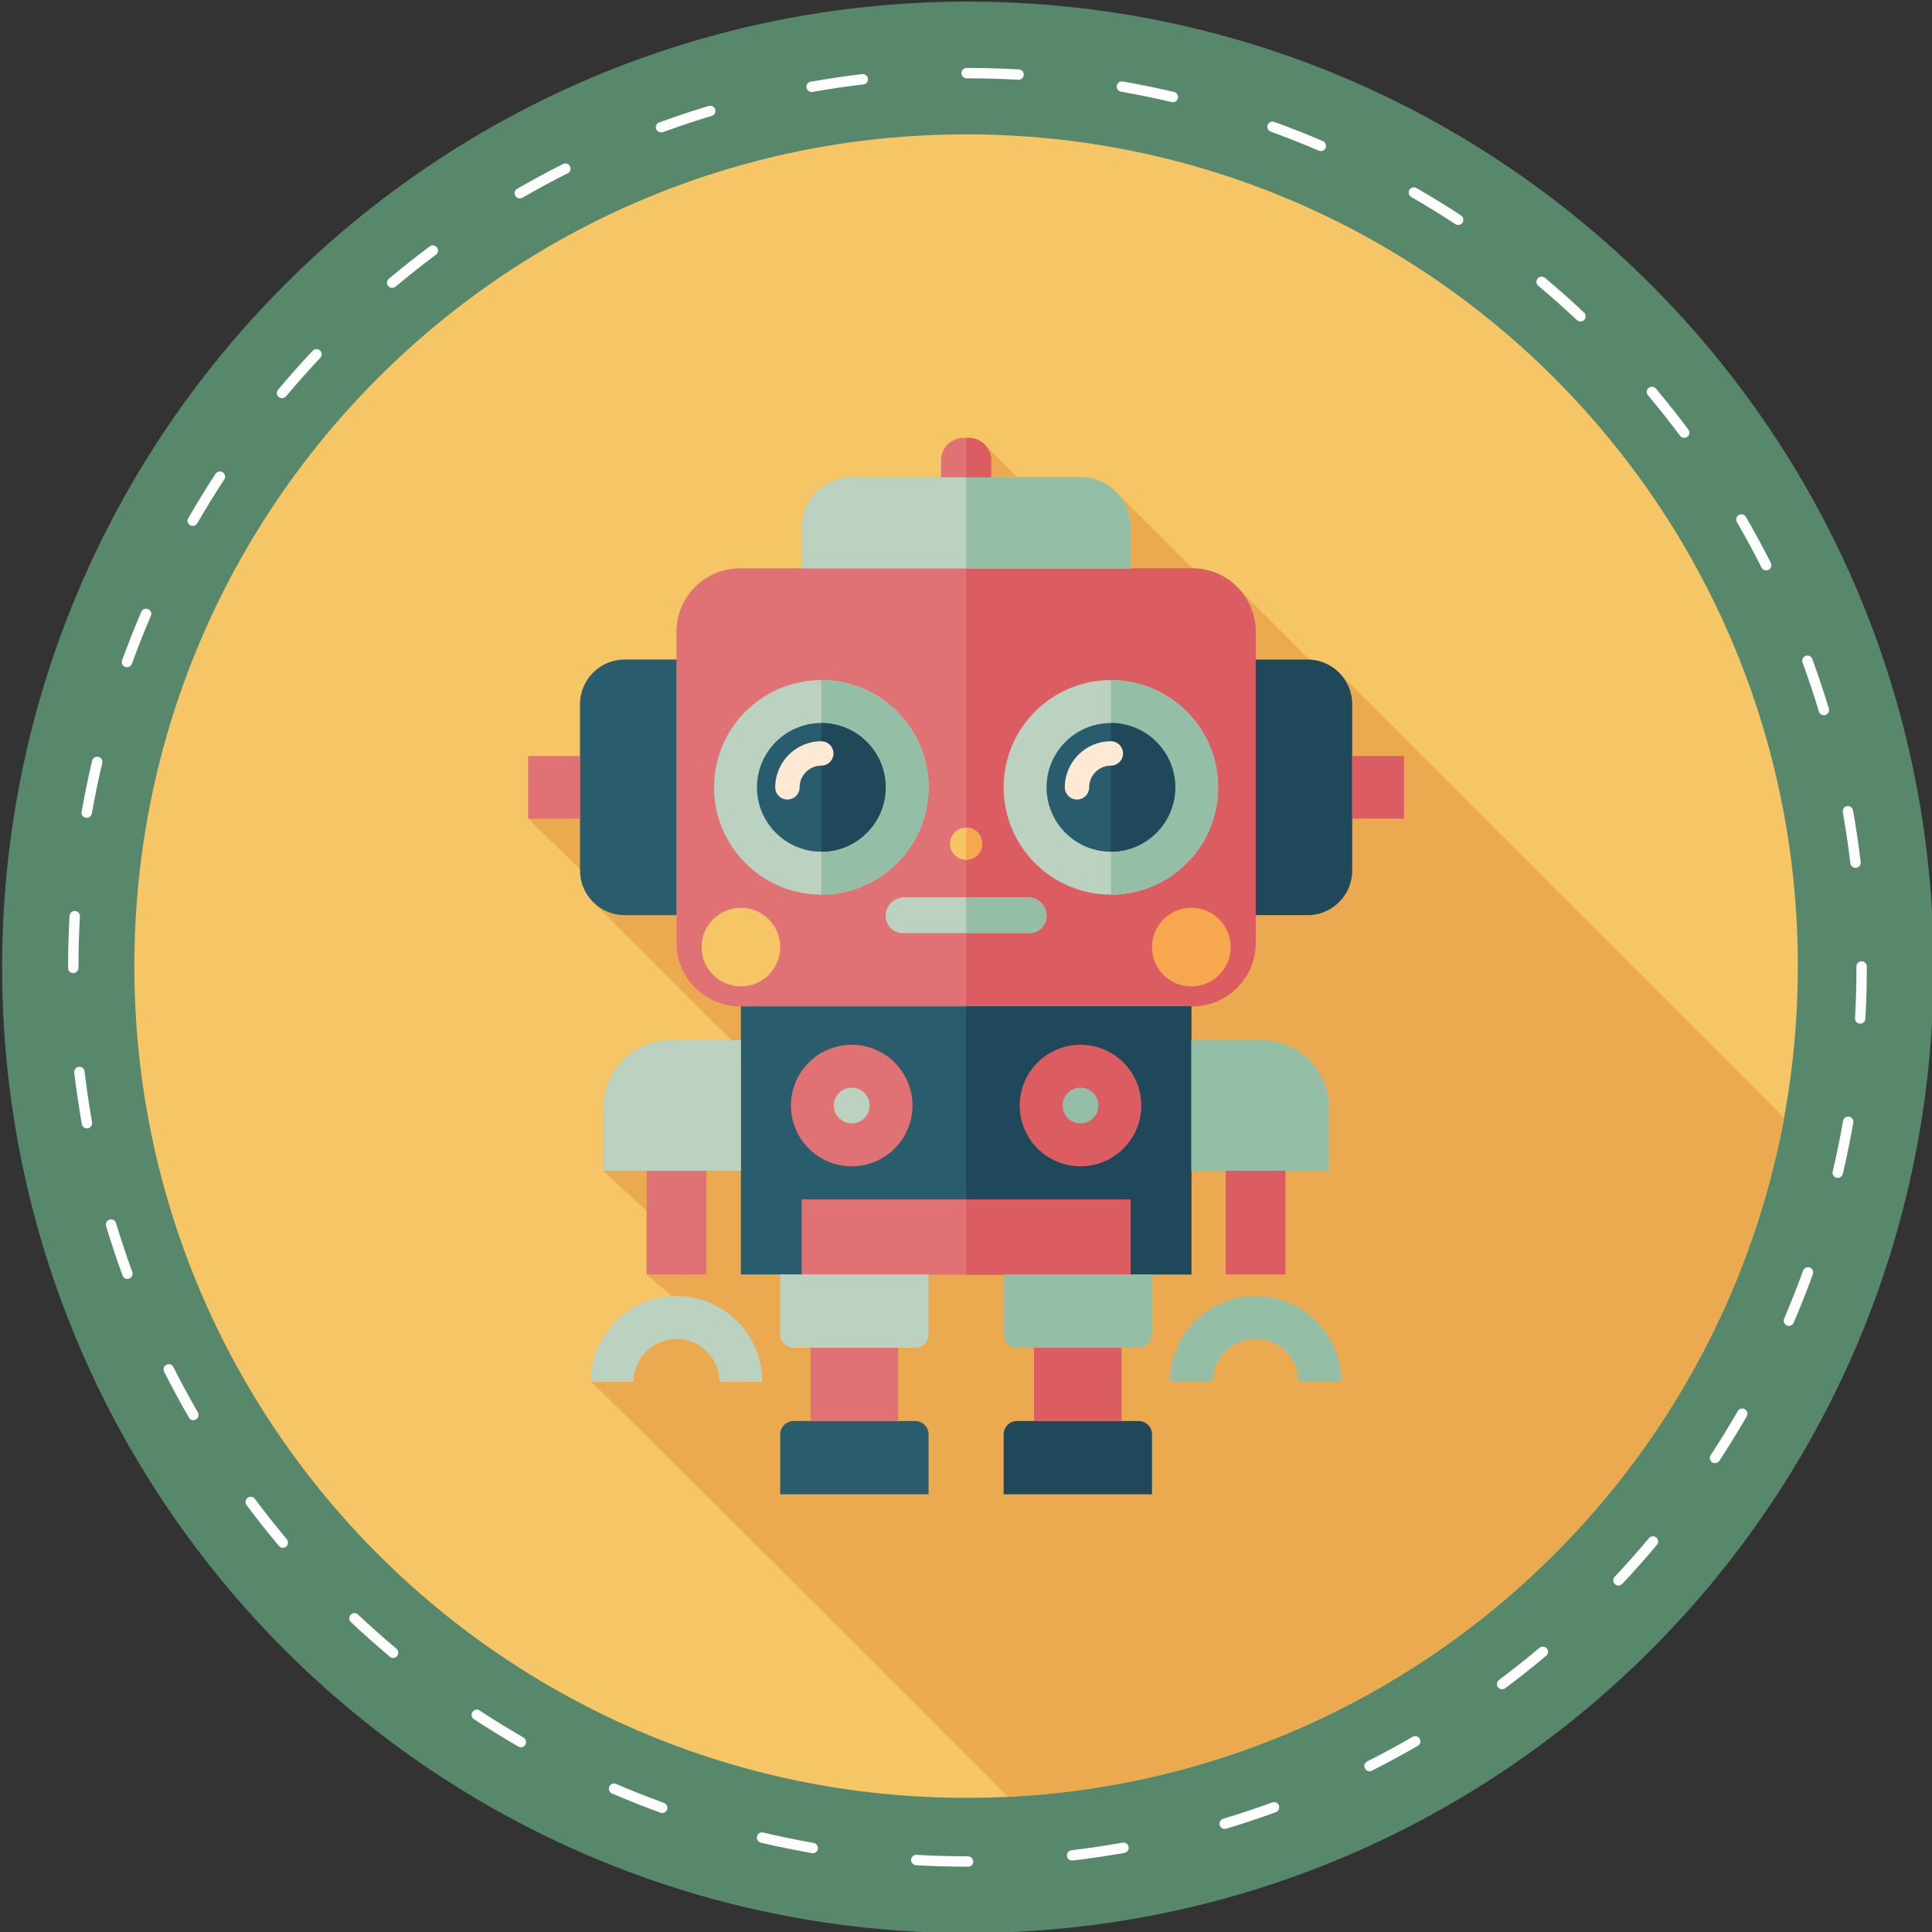 <?xml version="1.0" encoding="UTF-8" standalone="no"?>
<!DOCTYPE svg PUBLIC "-//W3C//DTD SVG 1.1//EN" "http://www.w3.org/Graphics/SVG/1.1/DTD/svg11.dtd">
<svg width="100%" height="100%" viewBox="0 0 1467 1467" version="1.1" xmlns="http://www.w3.org/2000/svg" xmlns:xlink="http://www.w3.org/1999/xlink" xml:space="preserve" xmlns:serif="http://www.serif.com/" style="fill-rule:evenodd;clip-rule:evenodd;stroke-linejoin:round;stroke-miterlimit:2;">
    <rect x="0" y="0" width="1467" height="1467" fill="#333333" stroke="none"/>
    <g transform="matrix(4.167,0,0,4.167,-296.167,-301.942)">
        <g>
            <path d="M423.412,248.726C423.412,345.913 344.627,424.699 247.439,424.699C150.251,424.699 71.464,345.913 71.464,248.726C71.464,151.539 150.251,72.753 247.439,72.753C344.627,72.753 423.412,151.539 423.412,248.726Z" style="fill:rgb(88,136,108);fill-rule:nonzero;"/>
            <path d="M219.05,410.146L218.98,410.134C215.866,409.585 212.749,408.943 209.718,408.231C209.208,408.11 208.895,407.599 209.017,407.095C209.135,406.585 209.65,406.245 210.153,406.392C213.15,407.099 216.23,407.728 219.309,408.271C219.825,408.362 220.202,408.858 220.112,409.374C220.02,409.889 219.565,410.237 219.05,410.146Z" style="fill:rgb(255,254,254);fill-rule:nonzero;"/>
            <path d="M284.631,91.07C284.611,91.066 284.596,91.063 284.576,91.058C281.611,90.363 278.582,89.739 275.566,89.207L275.35,89.17C274.834,89.08 274.49,88.588 274.582,88.075C274.672,87.559 275.162,87.215 275.678,87.306L275.896,87.345C278.945,87.882 282.01,88.512 285.008,89.215C285.52,89.336 285.832,89.844 285.713,90.353C285.602,90.845 285.121,91.156 284.631,91.07Z" style="fill:rgb(255,254,254);fill-rule:nonzero;"/>
            <path d="M191.449,402.777L191.383,402.753C188.412,401.671 185.452,400.498 182.593,399.27C182.111,399.063 181.891,398.505 182.1,398.028C182.305,397.546 182.87,397.304 183.341,397.532C186.17,398.751 189.093,399.903 192.03,400.974C192.522,401.152 192.808,401.708 192.629,402.2C192.45,402.692 191.94,402.956 191.449,402.777Z" style="fill:rgb(255,254,254);fill-rule:nonzero;"/>
            <path d="M311.441,99.935C311.422,99.929 311.408,99.924 311.389,99.915C308.59,98.715 305.715,97.576 302.84,96.528L302.631,96.453C302.141,96.274 301.887,95.731 302.066,95.241C302.244,94.748 302.787,94.497 303.279,94.675L303.486,94.75C306.396,95.809 309.305,96.961 312.137,98.175C312.617,98.382 312.838,98.937 312.631,99.417C312.436,99.883 311.91,100.104 311.441,99.935Z" style="fill:rgb(255,254,254);fill-rule:nonzero;"/>
            <path d="M165.548,390.728L165.486,390.692C162.749,389.11 160.039,387.442 157.435,385.735C156.997,385.447 156.876,384.86 157.165,384.428C157.45,383.988 158.049,383.847 158.474,384.154C161.049,385.845 163.726,387.489 166.433,389.052C166.886,389.313 167.072,389.91 166.811,390.363C166.549,390.816 166.001,390.989 165.548,390.728Z" style="fill:rgb(255,254,254);fill-rule:nonzero;"/>
            <path d="M336.305,113.321C336.287,113.312 336.275,113.304 336.258,113.293C333.709,111.626 331.076,110.004 328.426,108.474L328.234,108.362C327.781,108.101 327.627,107.523 327.887,107.07C328.148,106.617 328.727,106.462 329.18,106.724L329.371,106.835C332.053,108.383 334.717,110.022 337.293,111.709C337.732,111.996 337.854,112.583 337.566,113.02C337.293,113.443 336.738,113.571 336.305,113.321Z" style="fill:rgb(255,254,254);fill-rule:nonzero;"/>
            <path d="M142.133,374.363L142.078,374.317C139.657,372.284 137.278,370.169 135.01,368.037C134.628,367.678 134.612,367.078 134.971,366.703C135.328,366.32 135.944,366.282 136.306,366.66C138.549,368.772 140.9,370.856 143.295,372.868C143.697,373.203 143.775,373.822 143.439,374.223C143.103,374.625 142.534,374.698 142.133,374.363Z" style="fill:rgb(255,254,254);fill-rule:nonzero;"/>
            <path d="M358.467,130.823C358.451,130.811 358.439,130.801 358.426,130.788C356.205,128.701 353.895,126.646 351.549,124.681L351.379,124.537C350.979,124.2 350.926,123.606 351.262,123.206C351.598,122.805 352.193,122.753 352.596,123.088L352.766,123.231C355.137,125.221 357.475,127.299 359.721,129.408C360.104,129.766 360.121,130.365 359.762,130.745C359.418,131.115 358.85,131.145 358.467,130.823Z" style="fill:rgb(255,254,254);fill-rule:nonzero;"/>
            <path d="M121.915,354.181L121.87,354.127C119.837,351.705 117.861,349.209 115.999,346.716C115.685,346.296 115.772,345.701 116.19,345.395C116.609,345.079 117.222,345.15 117.515,345.586C119.356,348.053 121.31,350.515 123.319,352.911C123.655,353.312 123.627,353.935 123.225,354.271C122.824,354.607 122.251,354.582 121.915,354.181Z" style="fill:rgb(255,254,254);fill-rule:nonzero;"/>
            <path d="M377.252,151.908C377.238,151.893 377.229,151.88 377.217,151.865C375.393,149.426 373.473,147.002 371.506,144.655L371.363,144.487C371.025,144.087 371.08,143.49 371.479,143.154C371.881,142.818 372.477,142.871 372.813,143.271L372.955,143.439C374.945,145.813 376.889,148.264 378.732,150.732C379.047,151.15 378.959,151.743 378.541,152.057C378.139,152.359 377.572,152.291 377.252,151.908Z" style="fill:rgb(255,254,254);fill-rule:nonzero;"/>
            <path d="M105.51,330.794L105.475,330.733C103.894,327.995 102.381,325.194 100.979,322.415C100.743,321.947 100.934,321.378 101.399,321.146C101.865,320.908 102.456,321.086 102.668,321.564C104.052,324.315 105.55,327.08 107.113,329.787C107.375,330.24 107.238,330.848 106.783,331.11C106.33,331.372 105.771,331.248 105.51,330.794Z" style="fill:rgb(255,254,254);fill-rule:nonzero;"/>
            <path d="M392.092,175.933C392.082,175.915 392.074,175.902 392.064,175.885C390.691,173.166 389.223,170.445 387.691,167.795L387.582,167.602C387.32,167.148 387.473,166.571 387.926,166.311C388.379,166.049 388.959,166.203 389.221,166.656L389.33,166.848C390.879,169.53 392.363,172.281 393.754,175.032C393.99,175.5 393.801,176.067 393.336,176.303C392.887,176.532 392.342,176.364 392.092,175.933Z" style="fill:rgb(255,254,254);fill-rule:nonzero;"/>
            <path d="M93.413,304.914L93.388,304.849C92.306,301.877 91.304,298.855 90.406,295.875C90.254,295.373 90.542,294.846 91.04,294.7C91.541,294.546 92.092,294.823 92.218,295.332C93.104,298.28 94.098,301.263 95.168,304.2C95.347,304.692 95.105,305.268 94.613,305.447C94.121,305.626 93.591,305.407 93.413,304.914Z" style="fill:rgb(255,254,254);fill-rule:nonzero;"/>
            <path d="M402.533,202.171C402.527,202.151 402.52,202.138 402.516,202.118C401.635,199.203 400.66,196.268 399.613,193.392L399.537,193.183C399.359,192.69 399.611,192.149 400.102,191.971C400.594,191.792 401.135,192.044 401.316,192.536L401.391,192.745C402.449,195.653 403.436,198.621 404.326,201.571C404.479,202.073 404.195,202.6 403.693,202.75C403.211,202.898 402.703,202.639 402.533,202.171Z" style="fill:rgb(255,254,254);fill-rule:nonzero;"/>
            <path d="M85.995,277.327L85.983,277.259C85.434,274.145 84.971,270.996 84.603,267.904C84.543,267.384 84.916,266.914 85.431,266.856C85.953,266.792 86.446,267.159 86.481,267.683C86.842,270.741 87.304,273.851 87.845,276.929C87.937,277.445 87.601,277.97 87.085,278.061C86.569,278.151 86.086,277.843 85.995,277.327Z" style="fill:rgb(255,254,254);fill-rule:nonzero;"/>
            <path d="M408.26,229.823C408.256,229.803 408.254,229.788 408.25,229.768C407.891,226.744 407.439,223.685 406.908,220.67L406.871,220.451C406.781,219.937 407.123,219.446 407.637,219.356C408.152,219.266 408.643,219.607 408.734,220.124L408.771,220.342C409.311,223.392 409.766,226.485 410.131,229.544C410.193,230.064 409.822,230.534 409.303,230.596C408.803,230.657 408.346,230.313 408.26,229.823Z" style="fill:rgb(255,254,254);fill-rule:nonzero;"/>
            <path d="M83.479,248.871L83.479,248.801C83.479,245.639 83.57,242.457 83.746,239.35C83.776,238.826 84.224,238.429 84.743,238.461C85.266,238.489 85.689,238.937 85.634,239.458C85.458,242.533 85.372,245.675 85.372,248.801C85.372,249.324 84.949,249.782 84.426,249.782C83.902,249.782 83.479,249.395 83.479,248.871Z" style="fill:rgb(255,254,254);fill-rule:nonzero;"/>
            <path d="M409.098,258.05C409.098,258.029 409.098,258.014 409.1,257.994C409.27,254.953 409.357,251.862 409.357,248.801L409.357,248.579C409.357,248.056 409.779,247.633 410.303,247.633C410.826,247.633 411.248,248.056 411.248,248.579L411.248,248.801C411.248,251.897 411.16,255.023 410.988,258.1C410.959,258.623 410.512,259.021 409.99,258.991C409.486,258.966 409.098,258.548 409.098,258.05Z" style="fill:rgb(255,254,254);fill-rule:nonzero;"/>
            <path d="M85.942,220.411L85.955,220.342C86.503,217.228 87.146,214.11 87.861,211.08C87.98,210.571 88.49,210.256 88.996,210.378C89.507,210.496 89.845,211.012 89.701,211.515C88.992,214.513 88.362,217.592 87.82,220.67C87.728,221.187 87.234,221.563 86.718,221.474C86.202,221.383 85.852,220.927 85.942,220.411Z" style="fill:rgb(255,254,254);fill-rule:nonzero;"/>
            <path d="M405.021,285.992C405.023,285.974 405.027,285.959 405.031,285.938C405.727,282.973 406.35,279.944 406.883,276.929L406.922,276.711C407.012,276.196 407.502,275.853 408.018,275.943C408.533,276.035 408.875,276.523 408.785,277.04L408.746,277.259C408.207,280.308 407.578,283.371 406.873,286.371C406.756,286.881 406.246,287.194 405.736,287.075C405.244,286.963 404.934,286.483 405.021,285.992Z" style="fill:rgb(255,254,254);fill-rule:nonzero;"/>
            <path d="M93.313,192.812L93.338,192.745C94.418,189.773 95.591,186.815 96.82,183.954C97.029,183.473 97.585,183.253 98.061,183.461C98.544,183.666 98.788,184.231 98.556,184.702C97.34,187.531 96.185,190.454 95.115,193.393C94.937,193.884 94.383,194.171 93.891,193.99C93.398,193.812 93.134,193.302 93.313,192.812Z" style="fill:rgb(255,254,254);fill-rule:nonzero;"/>
            <path d="M396.154,312.803C396.162,312.785 396.168,312.771 396.176,312.753C397.377,309.953 398.516,307.078 399.561,304.201L399.639,303.992C399.818,303.502 400.359,303.249 400.85,303.428C401.342,303.606 401.596,304.148 401.416,304.641L401.34,304.849C400.281,307.758 399.129,310.666 397.914,313.498C397.709,313.979 397.152,314.2 396.672,313.993C396.209,313.797 395.984,313.271 396.154,312.803Z" style="fill:rgb(255,254,254);fill-rule:nonzero;"/>
            <path d="M105.364,166.91L105.399,166.848C106.979,164.11 108.648,161.4 110.355,158.798C110.643,158.358 111.23,158.239 111.663,158.526C112.103,158.812 112.245,159.412 111.937,159.835C110.246,162.41 108.601,165.087 107.038,167.795C106.776,168.249 106.182,168.434 105.728,168.172C105.274,167.91 105.102,167.363 105.364,166.91Z" style="fill:rgb(255,254,254);fill-rule:nonzero;"/>
            <path d="M382.768,337.667C382.777,337.649 382.785,337.637 382.797,337.621C384.465,335.071 386.086,332.439 387.617,329.787L387.727,329.596C387.988,329.143 388.566,328.988 389.02,329.248C389.473,329.51 389.627,330.089 389.365,330.542L389.256,330.733C387.707,333.414 386.066,336.078 384.379,338.656C384.092,339.096 383.508,339.217 383.07,338.93C382.646,338.655 382.52,338.1 382.768,337.667Z" style="fill:rgb(255,254,254);fill-rule:nonzero;"/>
            <path d="M121.729,143.494L121.774,143.439C123.806,141.019 125.92,138.64 128.052,136.371C128.412,135.99 129.011,135.974 129.388,136.331C129.771,136.689 129.807,137.305 129.429,137.668C127.318,139.91 125.232,142.262 123.224,144.657C122.887,145.059 122.269,145.137 121.867,144.801C121.467,144.464 121.392,143.896 121.729,143.494Z" style="fill:rgb(255,254,254);fill-rule:nonzero;"/>
            <path d="M365.266,359.828C365.279,359.813 365.289,359.801 365.303,359.787C367.387,357.566 369.441,355.256 371.41,352.911L371.551,352.741C371.889,352.34 372.484,352.288 372.885,352.624C373.285,352.96 373.338,353.556 373.002,353.957L372.859,354.127C370.869,356.498 368.793,358.837 366.684,361.082C366.322,361.465 365.727,361.482 365.346,361.123C364.977,360.78 364.945,360.211 365.266,359.828Z" style="fill:rgb(255,254,254);fill-rule:nonzero;"/>
            <path d="M141.91,123.276L141.963,123.231C144.386,121.199 146.881,119.224 149.376,117.36C149.796,117.047 150.388,117.134 150.697,117.554C151.012,117.973 150.94,118.584 150.506,118.876C148.037,120.719 145.575,122.672 143.181,124.681C142.779,125.019 142.156,124.988 141.819,124.588C141.484,124.187 141.51,123.613 141.91,123.276Z" style="fill:rgb(255,254,254);fill-rule:nonzero;"/>
            <path d="M344.182,378.615C344.197,378.603 344.209,378.593 344.227,378.58C346.664,376.757 349.09,374.837 351.434,372.868L351.604,372.726C352.004,372.39 352.6,372.442 352.936,372.842C353.273,373.243 353.221,373.838 352.818,374.176L352.648,374.317C350.277,376.308 347.826,378.25 345.359,380.095C344.939,380.41 344.348,380.323 344.035,379.903C343.73,379.501 343.801,378.935 344.182,378.615Z" style="fill:rgb(255,254,254);fill-rule:nonzero;"/>
            <path d="M165.295,106.871L165.357,106.836C168.095,105.255 170.896,103.742 173.675,102.341C174.144,102.105 174.712,102.295 174.944,102.761C175.181,103.228 175.004,103.817 174.526,104.03C171.775,105.415 169.011,106.911 166.304,108.475C165.851,108.736 165.242,108.601 164.98,108.146C164.719,107.693 164.842,107.133 165.295,106.871Z" style="fill:rgb(255,254,254);fill-rule:nonzero;"/>
            <path d="M320.156,393.454C320.174,393.444 320.186,393.437 320.205,393.427C322.924,392.055 325.645,390.585 328.295,389.054L328.488,388.943C328.941,388.682 329.518,388.837 329.779,389.288C330.041,389.743 329.887,390.32 329.434,390.583L329.24,390.692C326.561,392.241 323.809,393.728 321.059,395.116C320.59,395.353 320.023,395.165 319.787,394.698C319.557,394.25 319.725,393.704 320.156,393.454Z" style="fill:rgb(255,254,254);fill-rule:nonzero;"/>
            <path d="M191.176,94.776L191.242,94.75C194.214,93.669 197.234,92.666 200.215,91.769C200.716,91.618 201.245,91.904 201.391,92.402C201.544,92.903 201.268,93.455 200.759,93.581C197.809,94.466 194.828,95.46 191.891,96.531C191.397,96.709 190.823,96.467 190.643,95.977C190.464,95.484 190.684,94.955 191.176,94.776Z" style="fill:rgb(255,254,254);fill-rule:nonzero;"/>
            <path d="M293.92,403.896C293.938,403.889 293.953,403.884 293.971,403.878C296.887,402.997 299.822,402.023 302.699,400.976L302.908,400.901C303.398,400.721 303.941,400.974 304.119,401.464C304.299,401.958 304.045,402.499 303.555,402.678L303.346,402.753C300.436,403.813 297.467,404.799 294.52,405.688C294.016,405.843 293.49,405.558 293.34,405.057C293.191,404.575 293.449,404.065 293.92,403.896Z" style="fill:rgb(255,254,254);fill-rule:nonzero;"/>
            <path d="M218.763,87.356L218.833,87.344C221.947,86.795 225.096,86.332 228.186,85.965C228.707,85.905 229.177,86.277 229.234,86.793C229.299,87.314 228.93,87.808 228.407,87.843C225.349,88.204 222.24,88.665 219.161,89.207C218.646,89.298 218.121,88.962 218.03,88.447C217.939,87.931 218.248,87.447 218.763,87.356Z" style="fill:rgb(255,254,254);fill-rule:nonzero;"/>
            <path d="M266.268,409.62C266.287,409.618 266.301,409.616 266.32,409.612C269.346,409.253 272.406,408.802 275.42,408.271L275.639,408.232C276.154,408.142 276.643,408.485 276.734,408.999C276.826,409.515 276.482,410.006 275.967,410.097L275.748,410.134C272.699,410.673 269.605,411.128 266.545,411.492C266.025,411.556 265.557,411.184 265.496,410.664C265.434,410.164 265.775,409.708 266.268,409.62Z" style="fill:rgb(255,254,254);fill-rule:nonzero;"/>
            <path d="M247.51,412.611L247.439,412.611C244.277,412.611 241.096,412.521 237.988,412.345C237.465,412.313 237.066,411.866 237.1,411.348C237.127,410.823 237.575,410.401 238.097,410.456C241.172,410.632 244.313,410.718 247.439,410.718C247.963,410.718 248.421,411.142 248.421,411.665C248.421,412.188 248.033,412.611 247.51,412.611Z" style="fill:rgb(255,254,254);fill-rule:nonzero;"/>
            <path d="M256.687,86.993C256.668,86.993 256.652,86.993 256.633,86.992C253.592,86.822 250.5,86.733 247.439,86.733L247.218,86.733C246.694,86.733 246.271,86.31 246.271,85.788C246.271,85.264 246.694,84.841 247.218,84.841L247.439,84.841C250.535,84.841 253.662,84.929 256.738,85.102C257.262,85.131 257.66,85.578 257.629,86.1C257.604,86.604 257.187,86.993 256.687,86.993Z" style="fill:rgb(255,254,254);fill-rule:nonzero;"/>
        </g>
        <g transform="matrix(1,0,0,1,-2.88,-1.68)">
            <clipPath id="_clip1">
                <path d="M98.438,250.186C98.438,166.48 166.295,98.624 250.001,98.624C333.706,98.624 401.562,166.48 401.562,250.186C401.562,333.892 333.706,401.748 250.001,401.748C166.295,401.748 98.438,333.892 98.438,250.186Z"/>
            </clipPath>
            <g clip-path="url(#_clip1)">
                <rect x="-135" y="-134.814" width="770" height="770" style="fill:rgb(246,197,102);fill-rule:nonzero;"/>
                <path d="M548.487,427.272L318.41,197.195C316.993,195.529 314.914,194.449 312.582,194.345C312.277,194.016 301.704,183.457 301.577,183.344C298.622,180.115 295.938,177.742 291.271,177.716C291.041,177.475 278.929,165.371 278.68,165.154C276.536,162.685 274.209,161.103 270.927,161.103L259.262,161.103C259.066,160.839 254.17,155.912 253.783,155.633C252.786,154.251 251.51,153.936 250,153.936C246.935,153.936 245.439,155.93 245.439,158.01L245.439,161.103L229.074,161.103C224.082,161.103 220.036,165.15 220.036,170.141L220.036,177.712L208.795,177.712C202.409,177.712 197.232,182.891 197.232,189.276L197.232,194.326L187.789,194.326C183.291,194.326 179.646,197.971 179.646,202.468L179.646,211.916L170.199,211.916L170.199,223.316L179.646,232.52C179.646,232.52 180.717,237.427 182.512,238.957C182.792,239.284 206.892,263.391 207.25,263.705L196.094,263.705C189.349,263.705 183.879,269.172 183.879,275.919L183.879,287.481L191.785,294.846L191.785,306.373L196.385,310.354C196.385,310.354 181.599,317.61 181.599,325.946C182.609,325.946 412.599,556.946 412.599,556.946L548.487,427.272Z" style="fill:rgb(235,170,80);fill-rule:nonzero;"/>
                <path d="M302.767,245.953C302.767,252.34 297.589,257.516 291.204,257.516L208.795,257.516C202.409,257.516 197.232,252.34 197.232,245.953L197.232,189.276C197.232,182.889 202.409,177.712 208.795,177.712L291.204,177.712C297.589,177.712 302.767,182.889 302.767,189.276L302.767,245.953Z" style="fill:rgb(224,114,118);fill-rule:nonzero;"/>
                <path d="M250,177.712L250,257.516L291.204,257.516C297.59,257.516 302.767,252.338 302.767,245.953L302.767,189.278C302.767,182.891 297.59,177.712 291.204,177.712L250,177.712Z" style="fill:rgb(219,93,98);fill-rule:nonzero;"/>
                <path d="M197.234,240.903L187.787,240.903C183.291,240.903 179.646,237.256 179.646,232.759L179.646,202.47C179.646,197.973 183.291,194.326 187.787,194.326L197.234,194.326L197.234,240.903Z" style="fill:rgb(41,93,110);fill-rule:nonzero;"/>
                <rect x="170.199" y="211.916" width="9.447" height="11.4" style="fill:rgb(224,114,118);fill-rule:nonzero;"/>
                <path d="M302.767,240.903L312.212,240.903C316.709,240.903 320.356,237.256 320.356,232.759L320.356,202.47C320.356,197.973 316.709,194.326 312.212,194.326L302.767,194.326L302.767,240.903Z" style="fill:rgb(31,73,91);fill-rule:nonzero;"/>
                <rect x="320.356" y="211.916" width="9.444" height="11.4" style="fill:rgb(219,93,98);fill-rule:nonzero;"/>
                <path d="M279.965,177.712L220.036,177.712L220.036,170.141C220.036,165.15 224.083,161.103 229.074,161.103L270.927,161.103C275.918,161.103 279.965,165.15 279.965,170.141L279.965,177.712Z" style="fill:rgb(187,210,193);fill-rule:nonzero;"/>
                <path d="M250,161.103L250,177.712L279.965,177.712L279.965,170.141C279.965,165.146 275.918,161.103 270.929,161.103L250,161.103Z" style="fill:rgb(149,190,166);fill-rule:nonzero;"/>
                <path d="M254.559,161.103L245.439,161.103L245.439,158.01C245.439,155.761 247.262,153.938 249.51,153.938L250.487,153.938C252.735,153.938 254.559,155.761 254.559,158.01L254.559,161.103Z" style="fill:rgb(224,114,118);fill-rule:nonzero;"/>
                <path d="M250,153.936L250,161.103L254.559,161.103L254.559,158.008C254.559,155.759 252.739,153.936 250.489,153.936L250,153.936Z" style="fill:rgb(219,93,98);fill-rule:nonzero;"/>
                <rect x="208.96" y="257.516" width="82.081" height="48.857" style="fill:rgb(41,93,110);fill-rule:nonzero;"/>
                <rect x="250" y="257.516" width="41.041" height="48.857" style="fill:rgb(31,73,91);fill-rule:nonzero;"/>
                <path d="M208.96,287.481L183.88,287.481L183.88,275.919C183.88,269.172 189.349,263.705 196.094,263.705L208.96,263.705L208.96,287.481Z" style="fill:rgb(187,210,193);fill-rule:nonzero;"/>
                <rect x="191.785" y="287.481" width="10.898" height="18.892" style="fill:rgb(224,114,118);fill-rule:nonzero;"/>
                <path d="M212.867,325.946L205.05,325.946C205.05,321.635 201.543,318.127 197.234,318.127C192.922,318.127 189.414,321.635 189.414,325.946L181.599,325.946C181.599,317.323 188.613,310.309 197.234,310.309C205.853,310.309 212.867,317.323 212.867,325.946Z" style="fill:rgb(187,210,193);fill-rule:nonzero;"/>
                <path d="M291.041,287.481L316.121,287.481L316.121,275.919C316.121,269.172 310.653,263.705 303.907,263.705L291.041,263.705L291.041,287.481Z" style="fill:rgb(149,190,166);fill-rule:nonzero;"/>
                <rect x="297.316" y="287.481" width="10.899" height="18.892" style="fill:rgb(219,93,98);fill-rule:nonzero;"/>
                <path d="M287.132,325.946L294.949,325.946C294.949,321.635 298.455,318.127 302.767,318.127C307.077,318.127 310.584,321.635 310.584,325.946L318.401,325.946C318.401,317.323 311.386,310.309 302.767,310.309C294.145,310.309 287.132,317.323 287.132,325.946Z" style="fill:rgb(149,190,166);fill-rule:nonzero;"/>
                <path d="M240.229,275.594C240.229,281.71 235.27,286.667 229.154,286.667C223.038,286.667 218.081,281.71 218.081,275.594C218.081,269.477 223.038,264.52 229.154,264.52C235.27,264.52 240.229,269.477 240.229,275.594Z" style="fill:rgb(224,114,118);fill-rule:nonzero;"/>
                <path d="M229.154,278.85C227.358,278.85 225.897,277.39 225.897,275.594C225.897,273.795 227.358,272.336 229.154,272.336C230.951,272.336 232.411,273.795 232.411,275.594C232.411,277.39 230.951,278.85 229.154,278.85Z" style="fill:rgb(187,210,193);fill-rule:nonzero;"/>
                <path d="M259.769,275.594C259.769,281.71 264.729,286.667 270.845,286.667C276.961,286.667 281.92,281.71 281.92,275.594C281.92,269.477 276.961,264.52 270.845,264.52C264.729,264.52 259.769,269.477 259.769,275.594Z" style="fill:rgb(219,93,98);fill-rule:nonzero;"/>
                <path d="M270.845,278.85C272.643,278.85 274.104,277.39 274.104,275.594C274.104,273.795 272.643,272.336 270.845,272.336C269.048,272.336 267.588,273.795 267.588,275.594C267.588,277.39 269.048,278.85 270.845,278.85Z" style="fill:rgb(149,190,166);fill-rule:nonzero;"/>
                <rect x="220.032" y="292.693" width="59.933" height="13.68" style="fill:rgb(224,114,118);fill-rule:nonzero;"/>
                <rect x="250" y="292.693" width="29.965" height="13.68" style="fill:rgb(219,93,98);fill-rule:nonzero;"/>
                <path d="M243.161,317.292C243.161,318.638 242.069,319.728 240.723,319.728L218.56,319.728C217.215,319.728 216.124,318.638 216.124,317.292L216.124,306.373L243.161,306.373L243.161,317.292Z" style="fill:rgb(187,210,193);fill-rule:nonzero;"/>
                <path d="M243.161,346.436L216.125,346.436L216.125,335.519C216.125,334.174 217.217,333.083 218.562,333.083L240.725,333.083C242.069,333.083 243.161,334.174 243.161,335.519L243.161,346.436Z" style="fill:rgb(41,93,110);fill-rule:nonzero;"/>
                <rect x="221.662" y="319.728" width="15.962" height="13.355" style="fill:rgb(224,114,118);fill-rule:nonzero;"/>
                <path d="M256.84,317.292C256.84,318.638 257.93,319.728 259.277,319.728L281.438,319.728C282.784,319.728 283.875,318.638 283.875,317.292L283.875,306.373L256.84,306.373L256.84,317.292Z" style="fill:rgb(149,190,166);fill-rule:nonzero;"/>
                <path d="M256.84,346.436L283.874,346.436L283.874,335.519C283.874,334.174 282.782,333.083 281.438,333.083L259.277,333.083C257.93,333.083 256.84,334.174 256.84,335.519L256.84,346.436Z" style="fill:rgb(31,73,91);fill-rule:nonzero;"/>
                <rect x="262.377" y="319.728" width="15.962" height="13.355" style="fill:rgb(219,93,98);fill-rule:nonzero;"/>
                <path d="M243.161,217.616C243.161,228.409 234.41,237.16 223.617,237.16C212.823,237.16 204.076,228.409 204.076,217.616C204.076,206.822 212.823,198.071 223.617,198.071C234.41,198.071 243.161,206.822 243.161,217.616Z" style="fill:rgb(187,210,193);fill-rule:nonzero;"/>
                <path d="M223.617,198.071L223.617,237.16C234.41,237.156 243.161,228.409 243.161,217.616C243.161,206.822 234.41,198.071 223.617,198.071Z" style="fill:rgb(149,190,166);fill-rule:nonzero;"/>
                <path d="M223.617,229.341C217.152,229.341 211.89,224.081 211.89,217.616C211.89,211.149 217.152,205.888 223.617,205.888C230.083,205.888 235.342,211.149 235.342,217.616C235.342,224.081 230.083,229.341 223.617,229.341Z" style="fill:rgb(41,93,110);fill-rule:nonzero;"/>
                <path d="M223.617,205.888L223.617,229.341C230.083,229.341 235.342,224.081 235.342,217.616C235.342,211.149 230.083,205.888 223.617,205.888Z" style="fill:rgb(31,73,91);fill-rule:nonzero;"/>
                <path d="M217.438,219.835C216.214,219.835 215.217,218.842 215.217,217.616C215.217,212.982 218.987,209.217 223.617,209.217C224.841,209.217 225.834,210.212 225.834,211.434C225.834,212.663 224.841,213.654 223.617,213.654C221.432,213.654 219.657,215.431 219.657,217.616C219.657,218.842 218.664,219.835 217.438,219.835Z" style="fill:rgb(254,233,212);fill-rule:nonzero;"/>
                <path d="M256.84,217.616C256.84,228.409 265.589,237.16 276.382,237.16C287.175,237.16 295.925,228.409 295.925,217.616C295.925,206.822 287.175,198.071 276.382,198.071C265.589,198.071 256.84,206.822 256.84,217.616Z" style="fill:rgb(187,210,193);fill-rule:nonzero;"/>
                <path d="M276.382,198.071L276.382,237.16C287.175,237.16 295.925,228.409 295.925,217.616C295.925,206.822 287.175,198.071 276.382,198.071Z" style="fill:rgb(149,190,166);fill-rule:nonzero;"/>
                <path d="M276.382,229.341C282.849,229.341 288.109,224.081 288.109,217.616C288.109,211.149 282.849,205.888 276.382,205.888C269.918,205.888 264.659,211.149 264.659,217.616C264.659,224.081 269.918,229.341 276.382,229.341Z" style="fill:rgb(41,93,110);fill-rule:nonzero;"/>
                <path d="M276.382,205.888L276.382,229.341C282.849,229.341 288.109,224.081 288.109,217.616C288.109,211.149 282.849,205.888 276.382,205.888Z" style="fill:rgb(31,73,91);fill-rule:nonzero;"/>
                <path d="M270.205,219.835C268.979,219.835 267.986,218.842 267.986,217.616C267.986,212.982 271.753,209.217 276.382,209.217C277.606,209.217 278.601,210.212 278.601,211.434C278.601,212.663 277.606,213.654 276.382,213.654C274.201,213.654 272.425,215.431 272.425,217.616C272.425,218.842 271.43,219.835 270.205,219.835Z" style="fill:rgb(254,233,212);fill-rule:nonzero;"/>
                <path d="M252.93,227.876C252.93,229.495 251.618,230.804 250,230.804C248.381,230.804 247.067,229.495 247.067,227.876C247.067,226.257 248.381,224.943 250,224.943C251.618,224.943 252.93,226.257 252.93,227.876Z" style="fill:rgb(246,197,102);fill-rule:nonzero;"/>
                <path d="M250,224.943L250,230.804C251.618,230.804 252.93,229.495 252.93,227.876C252.93,226.257 251.618,224.943 250,224.943Z" style="fill:rgb(247,168,78);fill-rule:nonzero;"/>
                <path d="M264.659,241.045C264.659,242.767 263.262,244.163 261.542,244.163L238.456,244.163C236.735,244.163 235.338,242.767 235.338,241.045C235.338,239.168 236.861,237.646 238.738,237.646L261.259,237.646C263.136,237.646 264.659,239.168 264.659,241.045Z" style="fill:rgb(187,210,193);fill-rule:nonzero;"/>
                <path d="M250,237.646L250,244.161L261.542,244.161C263.261,244.161 264.659,242.765 264.659,241.044C264.659,239.168 263.136,237.646 261.256,237.646L250,237.646Z" style="fill:rgb(149,190,166);fill-rule:nonzero;"/>
                <path d="M216.124,246.722C216.124,250.68 212.917,253.888 208.96,253.888C205.002,253.888 201.794,250.68 201.794,246.722C201.794,242.765 205.002,239.557 208.96,239.557C212.917,239.557 216.124,242.765 216.124,246.722Z" style="fill:rgb(246,197,102);fill-rule:nonzero;"/>
                <path d="M283.874,246.722C283.874,250.68 287.083,253.888 291.041,253.888C294.999,253.888 298.206,250.68 298.206,246.722C298.206,242.765 294.999,239.557 291.041,239.557C287.083,239.557 283.874,242.765 283.874,246.722Z" style="fill:rgb(247,168,78);fill-rule:nonzero;"/>
            </g>
        </g>
    </g>
</svg>
